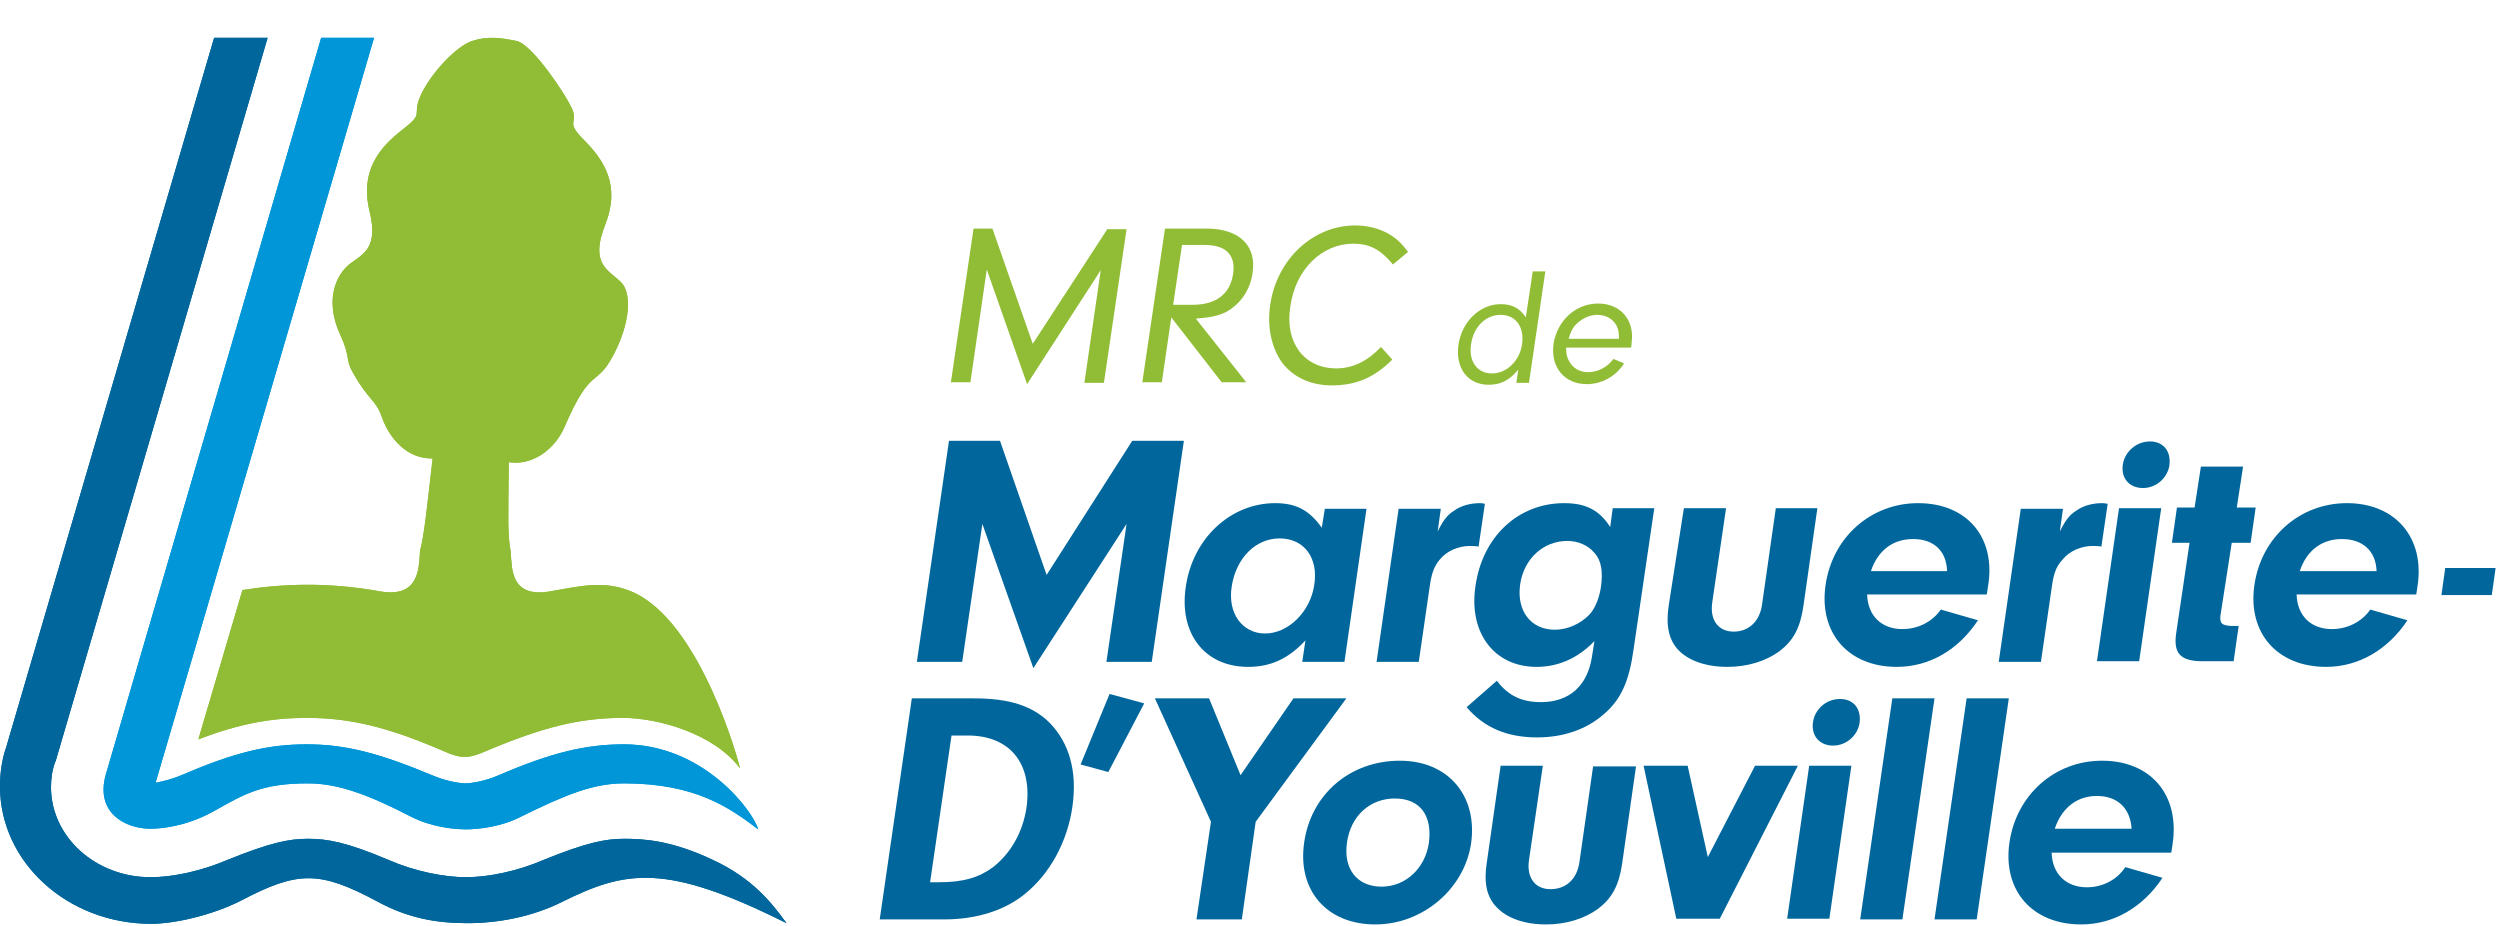 <svg width="397" height="147" viewBox="0 0 397 147" fill="none" xmlns="http://www.w3.org/2000/svg">
<g clip-path="url(#clip0_28_243)">
<path d="M23.9 131.6C25.7 131.6 29.6 131.2 33.8 128.9C38.8 126.1 41.5 124.4 48.9 124.4C53.7 124.4 58.5 126.2 65.3 129.7C68.4 131.3 72 131.7 74 131.7C76 131.7 79.6 131.3 82.7 129.7C90 126.1 94.3 124.4 99.1 124.4C110.5 124.4 115.9 128.3 120.4 131.7C119.6 128.8 111.7 118.2 99.1 118.2C93 118.2 87.6 119.5 79.2 123.1C77 124.1 74.6 124.4 73.9 124.4C73.2 124.4 70.9 124.1 68.6 123.1C60.2 119.6 54.9 118.2 48.7 118.2C42.5 118.2 37.2 119.5 28.8 123.1C27.2 123.8 25.7 124.1 24.7 124.3C25.1 123.1 55.9 17.9 59.4 6H51L16.8 123C15.1 129 19.8 131.6 23.9 131.6Z" fill="#0096D8"/>
<path d="M124.9 146.6C122.5 143.3 119.5 139.5 113.3 136.6C106.6 133.4 102.1 133.2 99.1 133.2C96.1 133.2 93.1 133.8 86.2 136.6C82.3 138.3 77.6 139.3 74 139.3C70.4 139.3 65.7 138.3 61.8 136.6C55 133.7 51.9 133.2 48.9 133.2C45.9 133.2 42.9 133.8 36 136.6C32 138.3 27.5 139.3 23.9 139.3C15.2 139.3 8.1 132.9 8.1 125C8.1 123.6 8.3 122.2 8.8 120.9V121L42.5 6H34L1 118.6C0.3 120.6 0 122.7 0 124.9C0 136.9 10.7 146.7 24 146.7C27.8 146.7 33.8 145.3 38.3 143C47.3 138.3 50.7 138.2 60 143.2C64.8 145.8 69.3 146.6 74.2 146.6C79.1 146.6 84.5 145.6 89.3 143.2C99.4 138.2 105.7 137 124.9 146.6Z" fill="#00669C"/>
<path d="M175.9 36.3L164 54.6L157.6 36.3H154.6L151 60.7H154.1L156.7 42.8L163.1 61L174.8 42.9L172.2 60.8H175.3L178.9 36.4H175.9V36.3Z" fill="#91BD36"/>
<path d="M198.9 43.4C199.6 39 196.8 36.3 191.6 36.3H185L181.4 60.7H184.5L186 50.4L194 60.7H197.9L189.9 50.6C192.2 50.4 193.3 50.2 194.6 49.6C197 48.3 198.5 46.1 198.9 43.4ZM189.4 48.4H186.3L187.7 38.9H191.3C194.7 38.9 196.3 40.5 195.8 43.6C195.3 46.7 193.1 48.4 189.4 48.4Z" fill="#91BD36"/>
<path d="M214.9 38.7C217.5 38.7 219.2 39.6 221.2 42L223.6 40C222.6 38.7 222 38.1 221.1 37.5C219.5 36.4 217.4 35.8 215.2 35.8C208.5 35.8 202.7 41.2 201.7 48.5C201.2 51.9 201.9 55.2 203.6 57.6C205.4 59.9 208.1 61.2 211.5 61.2C215.3 61.2 218.2 60 221.1 57.1L219.3 55.1C217.1 57.4 214.8 58.5 212.2 58.5C207.1 58.5 204 54.4 204.9 48.7C205.7 42.8 209.9 38.7 214.9 38.7Z" fill="#91BD36"/>
<path d="M243.4 43.1L242.3 50.4C241.3 48.9 240.1 48.3 238.3 48.3C235 48.3 232.1 51.1 231.6 54.8C231.1 58.5 233.1 61.1 236.4 61.1C238.3 61.1 239.7 60.4 241.1 58.7L240.8 60.8H242.8L245.4 43.1H243.4V43.1ZM241.7 54.7C241.3 57.3 239.3 59.3 236.9 59.3C234.6 59.3 233.2 57.4 233.6 54.7C234 51.9 235.9 50 238.3 50C240.7 50 242.1 51.9 241.7 54.7Z" fill="#91BD36"/>
<path d="M253.8 48.2C250.2 48.2 247.3 50.9 246.7 54.6C246.2 58.3 248.4 61 252 61C254.3 61 256.6 59.8 257.9 57.7L256.2 57C255.3 58.3 253.7 59.1 252.2 59.1C250.9 59.1 249.8 58.5 249.2 57.4C248.8 56.7 248.7 56.2 248.7 55.2H259C259.1 54.9 259.1 54.6 259.1 54.4C259.6 50.9 257.4 48.2 253.8 48.2ZM257.1 53.8H249.1C249.4 52.8 249.6 52.3 250.1 51.7C251 50.7 252.3 50 253.6 50C255 50 256.1 50.6 256.7 51.7C257 52.3 257.1 52.8 257.1 53.8Z" fill="#91BD36"/>
<path d="M395.7 94.5H387.7L388.3 90.2H396.3L395.7 94.5Z" fill="#00669C"/>
<path d="M179.8 70L166.2 91.3L158.8 70H150.7L145.6 105.1H152.8L156 83.2L164.1 106.1L178.9 83.2L175.7 105.1H182.9L188 70H179.8Z" fill="#00669C"/>
<path d="M210.4 80.7L209.9 83.8C207.9 81 205.8 79.9 202.5 79.9C195.4 79.9 189.4 85.5 188.3 93.2C187.2 100.6 191.3 105.9 198.2 105.9C201.8 105.9 204.6 104.6 207.3 101.7L206.8 105.1H213.5L217 80.8H210.4V80.7ZM208.7 92.9C208.1 97.1 204.6 100.6 200.9 100.6C197.3 100.6 194.9 97.4 195.6 93.1C196.3 88.6 199.4 85.5 203.2 85.5C207.1 85.5 209.4 88.6 208.7 92.9Z" fill="#00669C"/>
<path d="M235 79.9C233.5 79.9 232 80.3 230.9 81.1C229.8 81.8 229.2 82.6 228.3 84.4L228.8 80.8H222.1L218.6 105.1H225.3L227 93.4C227.3 91.1 227.7 90 228.6 88.9C229.7 87.5 231.6 86.7 233.4 86.7C233.8 86.7 234.3 86.7 234.8 86.8L235.8 80C235.4 79.9 235.1 79.9 235 79.9Z" fill="#00669C"/>
<path d="M256.1 80.7L255.7 83.7C254 81 251.8 79.9 248.4 79.9C241.1 79.9 235.4 85.2 234.3 93.1C233.2 100.5 237.3 105.9 244 105.9C247.5 105.9 250.6 104.5 253.2 101.8L252.8 104.3C252.1 108.9 249.2 111.5 244.7 111.5C241.7 111.5 239.5 110.5 237.7 108.1L232.9 112.3C235.7 115.6 239.4 117.1 244.1 117.1C248.3 117.1 252 115.8 254.7 113.4C257.4 111.1 258.7 108.2 259.4 103.2L262.7 80.7H256.1ZM254.2 93.4C253.9 95.2 253.2 96.8 252.3 97.7C250.9 99.1 248.9 100 246.9 100C243.1 100 240.8 97 241.4 92.8C242 88.7 245.1 85.9 248.9 85.9C250.6 85.9 252.2 86.6 253.2 87.8C254.3 89 254.6 90.8 254.2 93.4Z" fill="#00669C"/>
<path d="M282 80.7L279.8 96.1C279.4 98.7 277.7 100.3 275.3 100.3C272.9 100.3 271.5 98.5 271.9 95.7L274.1 80.7H267.4L265 96.1C264.5 99.3 265 101.6 266.5 103.2C268.1 104.9 270.9 105.9 274.3 105.9C277.5 105.9 280.4 105 282.6 103.4C284.8 101.7 285.9 99.7 286.4 96.1L288.6 80.7H282V80.7Z" fill="#00669C"/>
<path d="M304.6 79.9C297.1 79.9 291 85.3 289.9 92.9C288.8 100.5 293.5 105.9 301.2 105.9C306.4 105.9 311 103.2 314.1 98.5L308.2 96.8C306.9 98.7 304.6 99.9 302.1 99.9C298.8 99.9 296.6 97.8 296.5 94.4H315.5L315.7 93.1C317 85.4 312.4 79.9 304.6 79.9ZM297.1 90.7C298.2 87.4 300.6 85.6 303.8 85.6C307.1 85.6 309.1 87.5 309.2 90.7H297.1Z" fill="#00669C"/>
<path d="M333.8 79.9C332.3 79.9 330.8 80.3 329.7 81.1C328.6 81.8 328 82.6 327.1 84.4L327.6 80.8H320.9L317.4 105.1H324.1L325.8 93.4C326.1 91.1 326.5 90 327.5 88.9C328.6 87.5 330.5 86.7 332.3 86.7C332.7 86.7 333.2 86.7 333.7 86.8L334.7 80C334.2 79.9 333.9 79.9 333.8 79.9Z" fill="#00669C"/>
<path d="M336.5 80.7L333 105H339.7L343.2 80.7H336.5ZM341.4 70.1C339.3 70.1 337.4 71.7 337.1 73.8C336.8 75.9 338.1 77.5 340.3 77.5C342.4 77.5 344.2 75.9 344.5 73.9C344.8 71.6 343.5 70.1 341.4 70.1Z" fill="#00669C"/>
<path d="M354.4 86.2H357.4L358.2 80.6H355.2L356.2 74.1H349.5L348.5 80.6H345.7L344.9 86.2H347.7L345.6 100.4C345.1 103.6 346.1 104.9 349.4 105H354.7L355.5 99.4H354.3C352.8 99.3 352.5 99 352.6 97.8L354.4 86.2Z" fill="#00669C"/>
<path d="M372.7 79.9C365.2 79.9 359.1 85.3 358 92.9C356.9 100.5 361.6 105.9 369.4 105.9C374.5 105.9 379.2 103.2 382.3 98.5L376.4 96.8C375.1 98.7 372.8 99.9 370.3 99.9C367 99.9 364.8 97.8 364.7 94.4H383.7L383.9 93.1C385.1 85.4 380.4 79.9 372.7 79.9ZM365.2 90.7C366.3 87.4 368.7 85.6 371.9 85.6C375.2 85.6 377.3 87.5 377.4 90.7H365.2Z" fill="#00669C"/>
<path d="M166.7 114.8C164 112.1 160.3 110.9 154.7 110.9H144.8L139.7 146H150C155 146 159.5 144.6 162.7 142C166.7 138.8 169.5 133.7 170.3 128.1C171.1 122.5 169.8 118 166.7 114.8ZM163 128.3C162.4 132.2 160.5 135.5 157.7 137.7C155.4 139.4 152.9 140.1 149.1 140.1H147.7L151.1 116.8H153.7C160.4 116.8 164 121.3 163 128.3Z" fill="#00669C"/>
<path d="M176.2 110.2L171.6 121.4L176 122.6L181.7 111.7L176.2 110.2Z" fill="#00669C"/>
<path d="M205.4 110.9L197 123.1L192 110.9H183.4L192.3 130.5L190 146H197.2L199.4 130.5L213.8 110.9H205.4Z" fill="#00669C"/>
<path d="M222.3 120.8C214.4 120.8 208.2 126.1 207.1 133.8C206 141.4 210.7 146.8 218.4 146.8C225.9 146.8 232.5 141.2 233.6 134C234.7 126.4 230 120.8 222.3 120.8ZM226.9 133.9C226.3 137.9 223.2 140.8 219.4 140.8C215.5 140.8 213.3 138 213.9 133.8C214.5 129.5 217.6 126.8 221.5 126.8C225.5 126.8 227.5 129.5 226.9 133.9Z" fill="#00669C"/>
<path d="M253 121.6L250.8 137C250.4 139.6 248.7 141.2 246.2 141.2C243.8 141.2 242.4 139.4 242.8 136.6L245 121.6H238.3L236.1 137C235.6 140.2 236.1 142.5 237.7 144.1C239.3 145.8 242.1 146.8 245.5 146.8C248.7 146.8 251.6 145.9 253.8 144.3C256 142.6 257.1 140.6 257.6 137.1L259.8 121.7H253V121.6Z" fill="#00669C"/>
<path d="M278.7 121.6L271.2 136.1L268 121.6H261L266.2 145.9H273.1L285.5 121.6H278.7V121.6Z" fill="#00669C"/>
<path d="M287.3 121.6L283.8 145.9H290.5L294 121.6H287.3V121.6ZM292.2 111C290 111 288.2 112.6 287.9 114.7C287.6 116.8 288.9 118.4 291.1 118.4C293.2 118.4 295 116.8 295.3 114.8C295.6 112.5 294.3 111 292.2 111Z" fill="#00669C"/>
<path d="M300.5 110.9L295.4 146H302.1L307.2 110.9H300.5Z" fill="#00669C"/>
<path d="M312.3 110.9L307.2 146H313.9L319 110.9H312.3Z" fill="#00669C"/>
<path d="M333.8 120.8C326.3 120.8 320.2 126.2 319.1 133.8C318 141.4 322.7 146.8 330.5 146.8C335.6 146.8 340.3 144.1 343.4 139.4L337.5 137.7C336.2 139.7 333.9 140.9 331.4 140.9C328.1 140.9 325.9 138.8 325.8 135.4H344.8L345 134.1C346.2 126.3 341.6 120.8 333.8 120.8ZM326.3 131.6C327.4 128.3 329.8 126.4 333 126.4C336.3 126.4 338.3 128.4 338.5 131.6H326.3Z" fill="#00669C"/>
<path d="M100.2 93.9C95.8 92.1 92.1 93.1 87.4 93.9C81.1 95 81.3 90.4 81.1 87.6C80.6 84.8 80.7 82.7 80.8 73.4C84.8 74 88.2 71.1 89.6 67.9C93.9 57.9 94.6 61.7 97.4 56.4C100.2 51.1 100.3 46.4 98.6 44.8C96.7 42.9 93.6 42 96.1 35.7C98.6 29.4 95.9 25.4 92.7 22.2C89.5 19 92.2 19.7 90.6 16.8C90 15.4 84.6 7 82 6.5C79.6 6 77.4 5.7 75 6.5C72.4 7.3 68.1 12 66.7 15.4C65.4 18.5 67.5 17.8 63.9 20.6C60.3 23.4 57.1 27.1 58.7 33.6C60.3 40.2 56.9 40.5 55 42.4C53.3 44.1 51.6 47.8 54 53.1C55.7 56.7 54.8 57 56 59.1C58.7 63.9 59.7 63.4 60.7 66.4C61.9 69.7 64.7 72.9 68.7 72.8C67.8 80.6 67.4 84.8 66.7 87.5C66.5 90.3 66.6 95 60.3 93.9C52 92.4 44.8 92.7 38.5 93.7L31.5 117.4C38.1 114.9 43.1 114 48.7 114C55.5 114 61.5 115.4 70.5 119.3C71.8 119.9 72.9 120.2 73.8 120.2C74.7 120.2 75.8 119.9 77.1 119.3C86.1 115.5 92 114 98.9 114C104.5 114 113.4 116.5 117.5 122C117.6 122 111.4 98.5 100.2 93.9Z" fill="#91BD36"/>
<path d="M23.9 131.6C25.7 131.6 29.6 131.2 33.8 128.9C38.8 126.1 41.5 124.4 48.9 124.4C53.7 124.4 58.5 126.2 65.3 129.7C68.4 131.3 72 131.7 74 131.7C76 131.7 79.6 131.3 82.7 129.7C90 126.1 94.3 124.4 99.1 124.4C110.5 124.4 115.9 128.3 120.4 131.7C119.6 128.8 111.7 118.2 99.1 118.2C93 118.2 87.6 119.5 79.2 123.1C77 124.1 74.6 124.4 73.9 124.4C73.2 124.4 70.9 124.1 68.6 123.1C60.2 119.6 54.9 118.2 48.7 118.2C42.5 118.2 37.2 119.5 28.8 123.1C27.2 123.8 25.7 124.1 24.7 124.3C25.1 123.1 55.9 17.9 59.4 6H51L16.8 123C15.1 129 19.8 131.6 23.9 131.6Z" fill="#0096D8"/>
<path d="M124.9 146.6C122.5 143.3 119.5 139.5 113.3 136.6C106.6 133.4 102.1 133.2 99.1 133.2C96.1 133.2 93.1 133.8 86.2 136.6C82.3 138.3 77.6 139.3 74 139.3C70.4 139.3 65.7 138.3 61.8 136.6C55 133.7 51.9 133.2 48.9 133.2C45.9 133.2 42.9 133.8 36 136.6C32 138.3 27.5 139.3 23.9 139.3C15.2 139.3 8.1 132.9 8.1 125C8.1 123.6 8.3 122.2 8.8 120.9V121L42.5 6H34L1 118.6C0.3 120.6 0 122.7 0 124.9C0 136.9 10.7 146.7 24 146.7C27.8 146.7 33.8 145.3 38.3 143C47.3 138.3 50.7 138.2 60 143.2C64.8 145.8 69.3 146.6 74.2 146.6C79.1 146.6 84.5 145.6 89.3 143.2C99.4 138.2 105.7 137 124.9 146.6Z" fill="#00669C"/>
<path d="M100.2 93.9C95.8 92.1 92.1 93.1 87.4 93.9C81.1 95 81.3 90.4 81.1 87.6C80.6 84.8 80.7 82.7 80.8 73.4C84.8 74 88.2 71.1 89.6 67.9C93.9 57.9 94.6 61.7 97.4 56.4C100.2 51.1 100.3 46.4 98.6 44.8C96.7 42.9 93.6 42 96.1 35.7C98.6 29.4 95.9 25.4 92.7 22.2C89.5 19 92.2 19.7 90.6 16.8C90 15.4 84.6 7 82 6.5C79.6 6 77.4 5.7 75 6.5C72.4 7.3 68.1 12 66.7 15.4C65.4 18.5 67.5 17.8 63.9 20.6C60.3 23.4 57.1 27.1 58.7 33.6C60.3 40.2 56.9 40.5 55 42.4C53.3 44.1 51.6 47.8 54 53.1C55.7 56.7 54.8 57 56 59.1C58.7 63.9 59.7 63.4 60.7 66.4C61.9 69.7 64.7 72.9 68.7 72.8C67.8 80.6 67.4 84.8 66.7 87.5C66.5 90.3 66.6 95 60.3 93.9C52 92.4 44.8 92.7 38.5 93.7L31.5 117.4C38.1 114.9 43.1 114 48.7 114C55.5 114 61.5 115.4 70.5 119.3C71.8 119.9 72.9 120.2 73.8 120.2C74.7 120.2 75.8 119.9 77.1 119.3C86.1 115.5 92 114 98.9 114C104.5 114 113.4 116.5 117.5 122C117.6 122 111.4 98.5 100.2 93.9Z" fill="#91BD36"/>
</g>
<defs>
<clipPath id="clip0_28_243">
<rect width="396.4" height="146.8" fill="white"/>
</clipPath>
</defs>
</svg>
